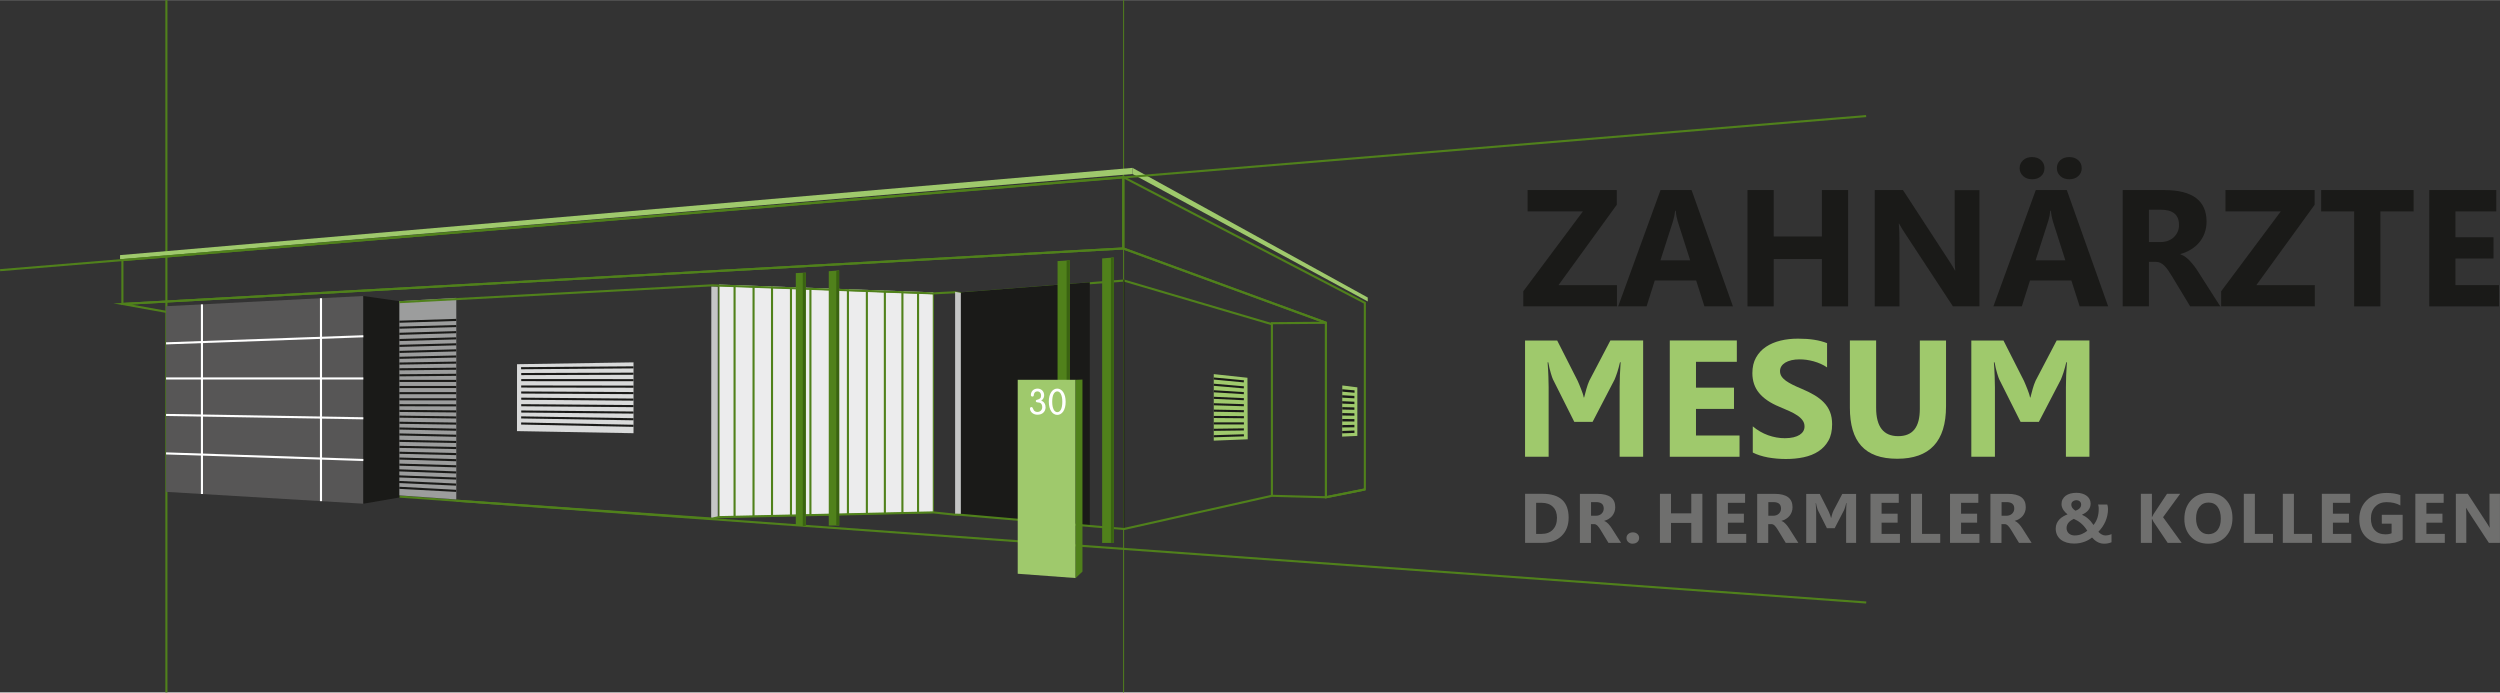 <?xml version="1.0" encoding="UTF-8"?>
<svg xmlns="http://www.w3.org/2000/svg" id="Ebene_1" viewBox="0 0 500.02 138.46" width="361" height="100">
  <rect x="0" y="0" width="500.02" height="138.46" fill="#333333" stroke="none"/>
  <defs>
    <style>
      .cls-1 {
        fill: #9c9d9d;
      }

      .cls-1, .cls-2, .cls-3, .cls-4, .cls-5, .cls-6, .cls-7, .cls-8, .cls-9 {
        fill-rule: evenodd;
      }

      .cls-2, .cls-10 {
        fill: #1a1a18;
      }

      .cls-11, .cls-9 {
        fill: #9fc96c;
      }

      .cls-3 {
        fill: #c5c6c6;
      }

      .cls-12 {
        fill: #6f6f6e;
      }

      .cls-13 {
        fill: #fff;
      }

      .cls-14 {
        stroke-width: .22px;
      }

      .cls-14, .cls-15, .cls-16, .cls-17, .cls-18, .cls-19, .cls-20 {
        fill: none;
        stroke-miterlimit: 22.93;
      }

      .cls-14, .cls-16, .cls-17, .cls-20 {
        stroke: #50811b;
      }

      .cls-15 {
        stroke-width: .19px;
      }

      .cls-15, .cls-19 {
        stroke: #1a1a18;
      }

      .cls-4 {
        fill: #3a6311;
      }

      .cls-5 {
        fill: #50811b;
      }

      .cls-6 {
        fill: #ececed;
      }

      .cls-7 {
        fill: #575656;
      }

      .cls-16, .cls-18, .cls-19 {
        stroke-width: .42px;
      }

      .cls-17 {
        stroke-width: .19px;
      }

      .cls-18 {
        stroke: #fff;
      }

      .cls-8 {
        fill: #d9dada;
      }

      .cls-20 {
        stroke-width: .42px;
      }
    </style>
  </defs>
  <polygon class="cls-3" points="142.24 103.8 143.56 103.52 143.56 57.32 142.27 57.26 142.24 103.24 142.24 103.8"/>
  <line class="cls-20" x1="33.28" x2="33.28" y2="138.46"/>
  <line class="cls-17" x1="224.73" x2="224.73" y2="138.46"/>
  <line class="cls-20" x1="79.88" y1="99.3" x2="373.26" y2="120.48"/>
  <polygon class="cls-10" points="323.4 61.25 304.67 61.25 304.67 58.23 316.59 42.26 305.53 42.26 305.53 37.99 323.37 37.99 323.37 40.93 311.71 57 323.4 57 323.4 61.25"/>
  <path class="cls-10" d="M338.05,52.05l-2.5-7.82c-.18-.59-.32-1.28-.39-2.09h-.13c-.06.68-.19,1.36-.4,2.03l-2.53,7.88h5.95ZM346.61,61.25h-5.71l-1.66-5.18h-8.27l-1.64,5.18h-5.68l8.47-23.26h6.21l8.27,23.26Z"/>
  <polygon class="cls-10" points="369.64 61.25 364.39 61.25 364.39 51.78 354.76 51.78 354.76 61.25 349.51 61.25 349.51 37.99 354.76 37.99 354.76 47.27 364.39 47.27 364.39 37.99 369.64 37.99 369.64 61.25"/>
  <path class="cls-10" d="M395.89,61.25h-5.29l-9.59-14.61c-.56-.85-.95-1.49-1.17-1.93h-.06c.08.82.13,2.08.13,3.76v12.78h-4.95v-23.26h5.65l9.23,14.16c.42.64.81,1.27,1.17,1.9h.07c-.09-.54-.13-1.61-.13-3.19v-12.86h4.95v23.26Z"/>
  <path class="cls-10" d="M406.44,35.83c-.74,0-1.33-.21-1.8-.64-.46-.43-.7-.96-.7-1.58s.24-1.18.71-1.6c.48-.42,1.07-.62,1.78-.62s1.33.2,1.79.62c.46.42.69.95.69,1.6s-.23,1.2-.69,1.61c-.46.41-1.06.61-1.79.61M413.87,35.83c-.73,0-1.32-.21-1.78-.63-.46-.42-.7-.95-.7-1.59s.23-1.2.7-1.61c.47-.41,1.06-.61,1.78-.61s1.32.2,1.79.62c.47.42.7.95.7,1.6s-.23,1.18-.7,1.6c-.46.42-1.06.62-1.8.62ZM413.09,52.05l-2.5-7.82c-.18-.59-.32-1.28-.39-2.09h-.13c-.06.68-.19,1.36-.4,2.03l-2.53,7.88h5.95ZM421.66,61.25h-5.71l-1.66-5.18h-8.27l-1.64,5.18h-5.68l8.47-23.26h6.21l8.27,23.26Z"/>
  <path class="cls-10" d="M429.8,41.92v6.47h2.27c1.12,0,2.03-.33,2.71-.97.69-.66,1.04-1.48,1.04-2.45,0-2.04-1.22-3.05-3.65-3.05h-2.37ZM444.07,61.25h-6.02l-3.61-5.98c-.27-.45-.53-.86-.78-1.22-.25-.35-.5-.66-.75-.91-.25-.25-.52-.45-.8-.59-.28-.13-.58-.2-.9-.2h-1.41v8.9h-5.24v-23.26h8.3c5.65,0,8.47,2.11,8.47,6.32,0,.81-.13,1.56-.38,2.25-.25.69-.6,1.31-1.05,1.86-.45.55-1,1.02-1.64,1.42-.65.4-1.36.71-2.15.94v.07c.35.11.68.28,1.01.53.33.24.64.53.94.85.3.33.59.68.87,1.05.28.37.53.74.75,1.1l4.4,6.88Z"/>
  <polygon class="cls-10" points="462.98 61.25 444.25 61.25 444.25 58.23 456.17 42.26 445.11 42.26 445.11 37.99 462.95 37.99 462.95 40.93 451.29 57 462.98 57 462.98 61.25"/>
  <polygon class="cls-10" points="482.74 42.26 476.1 42.26 476.1 61.25 470.85 61.25 470.85 42.26 464.25 42.26 464.25 37.99 482.74 37.99 482.74 42.26"/>
  <polygon class="cls-10" points="499.82 61.25 485.87 61.25 485.87 37.99 499.28 37.99 499.28 42.26 491.11 42.26 491.11 47.43 498.72 47.43 498.72 51.68 491.11 51.68 491.11 57 499.82 57 499.82 61.25"/>
  <path class="cls-11" d="M328.65,91.33h-4.71v-13.92c0-1.5.07-3.16.2-4.98h-.13c-.08.34-.16.69-.26,1.04-.09.35-.19.68-.29.99-.1.3-.19.58-.29.82-.09.24-.17.44-.23.59l-4.41,8.48h-3.66l-4.27-8.51c-.04-.09-.1-.25-.18-.46-.08-.21-.15-.46-.24-.76-.09-.3-.18-.63-.27-1-.09-.37-.17-.76-.24-1.18h-.14c.08,1.01.13,1.95.16,2.81.03.85.05,1.57.05,2.15v13.93h-4.72v-23.25h6.43l4.1,8.08c.12.26.24.53.35.82.12.29.24.59.35.87.12.29.22.58.31.85.09.28.16.53.2.77h.08c.07-.24.14-.5.21-.8.08-.29.16-.6.24-.9.09-.3.18-.6.28-.89.1-.29.2-.54.31-.77l4.21-8.04h6.55v23.25Z"/>
  <polygon class="cls-11" points="347.92 91.33 333.97 91.33 333.97 68.07 347.38 68.07 347.38 72.34 339.21 72.34 339.21 77.51 346.81 77.51 346.81 81.76 339.21 81.76 339.21 87.08 347.92 87.08 347.92 91.33"/>
  <path class="cls-11" d="M350.57,90.44v-5.19c.94.79,1.96,1.38,3.07,1.78,1.1.39,2.21.59,3.34.59.66,0,1.23-.06,1.73-.18.49-.12.9-.28,1.23-.49.33-.22.58-.46.74-.75.17-.29.24-.6.24-.94,0-.45-.13-.86-.39-1.21-.26-.36-.61-.69-1.06-.99-.45-.3-.98-.6-1.6-.87-.61-.28-1.28-.57-1.99-.86-1.82-.75-3.17-1.68-4.06-2.77-.89-1.09-1.33-2.41-1.33-3.95,0-1.21.24-2.25.73-3.12.49-.87,1.15-1.59,1.99-2.15.84-.56,1.81-.97,2.91-1.24,1.1-.27,2.27-.39,3.5-.39s2.29.07,3.22.22c.94.14,1.8.37,2.59.68v4.85c-.39-.27-.81-.51-1.27-.71-.46-.2-.94-.38-1.42-.51-.48-.13-.97-.23-1.45-.3-.48-.06-.94-.09-1.37-.09-.6,0-1.13.06-1.62.17-.49.12-.9.28-1.23.48-.33.2-.59.45-.78.74-.18.29-.27.61-.27.96,0,.39.1.74.3,1.05.2.31.5.6.87.88.38.27.84.54,1.38.81.54.27,1.15.54,1.83.82.93.39,1.76.8,2.5,1.24.74.44,1.38.94,1.9,1.48.53.55.94,1.18,1.22,1.89.28.7.42,1.53.42,2.47,0,1.3-.24,2.39-.74,3.27-.49.88-1.16,1.59-2,2.14-.84.55-1.82.94-2.95,1.18-1.12.24-2.3.35-3.54.35s-2.49-.11-3.64-.32c-1.15-.22-2.15-.54-2.99-.97"/>
  <path class="cls-11" d="M389.22,81.26c0,6.98-3.25,10.47-9.76,10.47s-9.47-3.41-9.47-10.23v-13.43h5.25v13.49c0,3.76,1.47,5.65,4.41,5.65s4.33-1.82,4.33-5.45v-13.68h5.24v13.19Z"/>
  <path class="cls-11" d="M417.91,91.33h-4.71v-13.92c0-1.5.07-3.16.2-4.98h-.13c-.08.34-.16.69-.26,1.04-.09.35-.19.68-.29.99-.1.3-.19.58-.29.82-.09.24-.17.44-.23.59l-4.41,8.48h-3.66l-4.27-8.51c-.04-.09-.1-.25-.18-.46-.08-.21-.15-.46-.24-.76-.09-.3-.18-.63-.27-1-.09-.37-.17-.76-.24-1.18h-.14c.08,1.01.13,1.95.16,2.81.03.85.05,1.57.05,2.15v13.93h-4.72v-23.25h6.43l4.1,8.08c.12.26.24.53.35.82.12.29.24.59.35.87.12.29.22.58.31.85.09.28.16.53.2.77h.08c.07-.24.14-.5.21-.8.08-.29.16-.6.24-.9.09-.3.18-.6.28-.89.1-.29.2-.54.31-.77l4.21-8.04h6.55v23.25Z"/>
  <polygon class="cls-6" points="186.67 102.46 186.67 58.45 143.8 56.89 143.8 103.41 186.67 102.46"/>
  <polygon class="cls-16" points="24.48 52 224.67 35.4 224.67 49.67 24.48 60.77 24.48 52"/>
  <polygon class="cls-9" points="24.01 51 24.01 51.83 226.51 34.78 226.51 33.55 24.01 51"/>
  <polygon class="cls-7" points="33.21 61.22 72.67 59.18 72.67 100.72 33.21 98.35 33.21 68.65 33.21 61.22"/>
  <polygon class="cls-2" points="79.88 60.21 79.88 99.48 72.67 100.72 72.67 59.18 79.88 60.21"/>
  <polygon class="cls-1" points="91.26 99.87 79.88 99.05 79.88 64.19 79.88 60.21 91.26 59.55 91.26 63.96 91.26 99.87"/>
  <polygon class="cls-8" points="103.41 72.82 126.71 72.45 126.71 73.73 126.71 86.62 103.4 86.2 103.41 72.82"/>
  <line class="cls-18" x1="72.67" y1="67.23" x2="33.21" y2="68.65"/>
  <line class="cls-18" x1="72.67" y1="75.67" x2="33.21" y2="75.67"/>
  <line class="cls-18" x1="72.67" y1="83.64" x2="33.21" y2="82.97"/>
  <line class="cls-18" x1="72.67" y1="91.98" x2="33.21" y2="90.66"/>
  <line class="cls-18" x1="40.39" y1="60.85" x2="40.39" y2="98.78"/>
  <line class="cls-18" x1="64.2" y1="59.62" x2="64.2" y2="100.21"/>
  <line class="cls-19" x1="91.25" y1="63.96" x2="79.87" y2="64.32"/>
  <line class="cls-19" x1="91.25" y1="65.19" x2="79.87" y2="65.51"/>
  <line class="cls-19" x1="91.25" y1="66.41" x2="79.87" y2="66.74"/>
  <line class="cls-19" x1="91.25" y1="67.65" x2="79.87" y2="67.98"/>
  <line class="cls-19" x1="91.25" y1="68.84" x2="79.86" y2="69.15"/>
  <line class="cls-19" x1="91.25" y1="70.05" x2="79.87" y2="70.36"/>
  <line class="cls-19" x1="91.24" y1="71.28" x2="79.86" y2="71.54"/>
  <line class="cls-19" x1="91.25" y1="72.5" x2="79.87" y2="72.69"/>
  <line class="cls-19" x1="91.25" y1="73.72" x2="79.87" y2="73.84"/>
  <line class="cls-19" x1="91.25" y1="74.94" x2="79.87" y2="75.04"/>
  <line class="cls-19" x1="91.25" y1="76.16" x2="79.87" y2="76.16"/>
  <line class="cls-19" x1="91.25" y1="77.38" x2="79.87" y2="77.38"/>
  <line class="cls-19" x1="91.25" y1="78.61" x2="79.86" y2="78.61"/>
  <line class="cls-19" x1="91.25" y1="79.84" x2="79.87" y2="79.84"/>
  <line class="cls-19" x1="91.25" y1="81.05" x2="79.87" y2="81.02"/>
  <line class="cls-19" x1="91.25" y1="82.26" x2="79.87" y2="82.16"/>
  <line class="cls-19" x1="91.25" y1="83.47" x2="79.87" y2="83.31"/>
  <line class="cls-19" x1="91.25" y1="84.7" x2="79.87" y2="84.53"/>
  <line class="cls-19" x1="91.25" y1="85.92" x2="79.87" y2="85.68"/>
  <line class="cls-19" x1="91.25" y1="87.13" x2="79.87" y2="86.87"/>
  <line class="cls-19" x1="91.24" y1="88.37" x2="79.86" y2="88.15"/>
  <line class="cls-19" x1="91.25" y1="89.59" x2="79.87" y2="89.35"/>
  <line class="cls-19" x1="91.26" y1="90.8" x2="79.88" y2="90.53"/>
  <line class="cls-19" x1="91.25" y1="92.02" x2="79.86" y2="91.69"/>
  <line class="cls-19" x1="91.25" y1="93.24" x2="79.87" y2="92.91"/>
  <line class="cls-19" x1="91.25" y1="94.47" x2="79.78" y2="94.05"/>
  <line class="cls-19" x1="91.25" y1="95.69" x2="79.78" y2="95.26"/>
  <line class="cls-19" x1="91.21" y1="96.9" x2="79.83" y2="96.38"/>
  <line class="cls-19" x1="91.24" y1="98.15" x2="79.86" y2="97.54"/>
  <line class="cls-19" x1="104.22" y1="73.62" x2="126.7" y2="73.45"/>
  <line class="cls-19" x1="104.25" y1="74.79" x2="126.7" y2="74.72"/>
  <line class="cls-19" x1="104.25" y1="76" x2="126.7" y2="76.01"/>
  <line class="cls-19" x1="104.24" y1="77.28" x2="126.71" y2="77.31"/>
  <line class="cls-19" x1="104.24" y1="78.48" x2="126.7" y2="78.6"/>
  <line class="cls-19" x1="104.25" y1="79.72" x2="126.7" y2="79.9"/>
  <line class="cls-19" x1="104.25" y1="81.02" x2="126.7" y2="81.2"/>
  <line class="cls-19" x1="104.25" y1="82.28" x2="126.71" y2="82.49"/>
  <line class="cls-19" x1="104.24" y1="83.46" x2="126.7" y2="83.83"/>
  <line class="cls-19" x1="104.23" y1="84.68" x2="126.7" y2="85.14"/>
  <polyline class="cls-16" points="33.21 62.34 24.48 60.77 224.67 49.67 265.2 64.53 265.2 99.43"/>
  <polyline class="cls-16" points="254.39 99.14 254.39 64.62 265.2 64.53"/>
  <polyline class="cls-16" points="79.87 60.41 142.47 57.04 186.67 58.65 191.03 58.43 192.17 58.65 224.8 56.09 254.39 64.82"/>
  <polyline class="cls-15" points="224.8 105.78 224.8 55.89 224.8 56.37"/>
  <polygon class="cls-14" points="143.8 103.41 186.67 102.47 186.67 58.71 143.8 57.1 143.8 103.41"/>
  <polygon class="cls-2" points="192.17 102.94 217.97 105.19 217.97 56.43 192.17 58.45 192.17 102.94"/>
  <polygon class="cls-5" points="211.52 52.2 213.95 52.04 213.95 108.38 211.52 108.38 211.52 52.2"/>
  <line class="cls-16" x1="146.92" y1="57" x2="146.92" y2="103.34"/>
  <line class="cls-16" x1="150.72" y1="57.14" x2="150.71" y2="103.26"/>
  <line class="cls-16" x1="154.41" y1="57.28" x2="154.41" y2="103.18"/>
  <line class="cls-16" x1="158.2" y1="57.54" x2="158.2" y2="103.09"/>
  <line class="cls-16" x1="162.09" y1="57.56" x2="162.09" y2="103.01"/>
  <line class="cls-15" x1="165.9" y1="57.7" x2="165.9" y2="102.92"/>
  <line class="cls-16" x1="169.59" y1="57.83" x2="169.59" y2="102.84"/>
  <line class="cls-16" x1="173.38" y1="57.97" x2="173.38" y2="102.76"/>
  <line class="cls-16" x1="176.98" y1="58.1" x2="176.98" y2="102.68"/>
  <line class="cls-16" x1="180.49" y1="102.6" x2="180.49" y2="58.23"/>
  <line class="cls-16" x1="183.62" y1="58.34" x2="183.62" y2="102.53"/>
  <polygon class="cls-3" points="191.03 58.34 191.03 102.92 192.17 102.94 192.17 58.56 191.03 58.34"/>
  <polygon class="cls-9" points="242.76 74.8 242.76 88.11 249.55 87.84 249.5 75.53 242.76 74.8"/>
  <line class="cls-19" x1="242.76" y1="75.68" x2="248.78" y2="76.25"/>
  <line class="cls-19" x1="242.76" y1="76.93" x2="248.78" y2="77.45"/>
  <line class="cls-19" x1="242.77" y1="78.23" x2="248.78" y2="78.61"/>
  <line class="cls-19" x1="242.77" y1="79.54" x2="248.78" y2="79.82"/>
  <line class="cls-19" x1="242.77" y1="80.83" x2="248.78" y2="81.02"/>
  <line class="cls-19" x1="242.76" y1="82.11" x2="248.78" y2="82.22"/>
  <line class="cls-19" x1="242.76" y1="83.37" x2="248.79" y2="83.42"/>
  <line class="cls-19" x1="242.77" y1="84.66" x2="248.79" y2="84.66"/>
  <line class="cls-19" x1="242.76" y1="85.94" x2="248.78" y2="85.86"/>
  <line class="cls-19" x1="242.76" y1="87.23" x2="248.79" y2="87.04"/>
  <polygon class="cls-9" points="268.47 77.07 271.48 77.45 271.48 87.16 268.44 87.3 268.47 77.07"/>
  <polyline class="cls-16" points="272.98 97.87 265.2 99.43 254.39 99.14 224.8 105.78 192.17 102.94 191.03 102.92 186.67 102.46 143.8 103.41 142.47 103.7 91.26 100.12"/>
  <polygon class="cls-16" points="224.67 35.4 272.98 60.55 272.98 97.87 265.2 99.43 265.2 64.53 224.67 49.67 224.67 35.4"/>
  <polygon class="cls-4" points="213.33 52.08 213.95 52.04 213.95 108.38 213.33 108.38 213.33 52.08"/>
  <polygon class="cls-9" points="226.51 34.78 273.56 60.27 273.56 59.48 226.51 33.55 226.51 34.78"/>
  <polygon class="cls-9" points="203.55 114.73 215.13 115.59 215.13 75.94 203.55 75.94 203.55 114.73"/>
  <polygon class="cls-5" points="216.5 75.89 216.5 114.3 215.13 115.59 215.13 75.94 216.5 75.89"/>
  <path class="cls-13" d="M210.45,80.32c0-.36.03-.67.08-.93.05-.26.12-.47.22-.64.09-.17.2-.29.32-.37.12-.08.25-.12.39-.12.14,0,.27.04.39.12.12.08.23.21.32.38.09.17.16.39.22.65.05.26.08.57.08.93s-.03.67-.08.93c-.05.26-.12.48-.22.65-.09.17-.2.29-.32.37-.12.08-.25.12-.39.12-.14,0-.27-.04-.39-.13-.12-.08-.23-.21-.32-.38-.09-.17-.16-.39-.22-.65-.05-.26-.08-.57-.08-.93M209.77,80.31c0,.41.05.78.13,1.11.09.32.21.6.36.83.15.23.33.4.53.52.2.12.42.18.66.19.23,0,.45-.05.66-.17.2-.12.38-.29.54-.51.15-.22.27-.5.36-.83.09-.33.13-.7.13-1.11s-.05-.79-.13-1.11c-.09-.33-.21-.6-.36-.83-.15-.23-.33-.4-.54-.52-.2-.12-.42-.18-.66-.18-.23,0-.45.06-.66.18-.2.12-.38.29-.53.51-.15.22-.27.5-.36.82-.09.32-.13.69-.13,1.1ZM209.11,81.36c0-.2-.03-.38-.1-.54-.07-.17-.16-.31-.29-.44-.13-.12-.29-.21-.48-.27.13-.08.25-.18.33-.29.09-.11.16-.24.2-.37.04-.13.07-.27.07-.42,0-.18-.03-.35-.09-.51-.06-.16-.15-.3-.26-.42-.12-.12-.25-.22-.42-.29-.16-.07-.35-.11-.55-.11-.21,0-.4.04-.57.11-.17.07-.31.16-.42.28-.12.12-.2.26-.26.41-.06.15-.09.32-.09.49,0,.08.03.15.08.21.05.05.12.08.21.09.04,0,.08,0,.12-.01.04-.01.08-.04.12-.08.03-.04.06-.11.06-.2,0-.1.03-.19.06-.28.03-.09.07-.17.13-.24.06-.07.13-.12.22-.16.09-.04.2-.06.32-.06.15,0,.27.04.38.11.11.07.19.17.25.29.06.12.09.27.09.43,0,.23-.05.41-.17.54-.11.13-.3.22-.55.28-.12.02-.2.06-.25.1-.05.04-.08.1-.08.17,0,.08.03.15.1.2.06.05.16.07.29.08.12,0,.23.02.34.05.11.03.2.08.28.15.08.07.15.17.2.3.05.13.07.28.07.47,0,.13-.02.25-.07.37-.05.11-.11.21-.2.3-.09.09-.19.15-.31.2-.12.05-.25.07-.39.07-.16,0-.3-.04-.41-.09-.11-.06-.21-.14-.28-.23-.07-.1-.13-.21-.17-.33-.04-.11-.08-.19-.13-.25-.05-.05-.13-.08-.22-.08-.08,0-.14.03-.19.09-.05.06-.08.15-.08.26,0,.08.02.17.05.27.04.1.09.2.17.31.07.1.17.2.29.29.12.09.26.17.42.22.16.06.35.09.56.09.23,0,.44-.03.64-.09.2-.07.37-.16.52-.3.15-.13.26-.29.35-.48.08-.19.13-.41.13-.65"/>
  <polygon class="cls-5" points="165.76 54.22 167.83 54.06 167.85 105.09 165.76 105.09 165.76 54.22"/>
  <polygon class="cls-5" points="220.44 51.66 222.77 51.47 222.77 108.57 220.44 108.57 220.44 51.66"/>
  <polygon class="cls-4" points="222.19 51.52 222.77 51.47 222.77 108.57 222.19 108.57 222.19 51.52"/>
  <polygon class="cls-5" points="159.17 54.6 161.16 54.5 161.16 105.15 159.17 105.15 159.17 54.6"/>
  <polygon class="cls-4" points="167.26 54.22 167.84 54.06 167.85 105.09 167.26 105.09 167.26 54.22"/>
  <polygon class="cls-4" points="160.56 54.6 161.16 54.5 161.16 105.15 160.56 105.15 160.56 54.6"/>
  <line class="cls-20" x1=".02" y1="54.01" x2="373.24" y2="23.19"/>
  <path class="cls-12" d="M307.24,100.54v6.22h1.1c.96,0,1.71-.29,2.25-.86.54-.57.82-1.36.82-2.35,0-.93-.27-1.67-.81-2.2-.54-.54-1.3-.81-2.27-.81h-1.08ZM305.03,108.55v-9.81h3.48c3.48,0,5.23,1.59,5.23,4.78,0,1.53-.48,2.75-1.43,3.66s-2.22,1.37-3.8,1.37h-3.48Z"/>
  <path class="cls-12" d="M318.22,100.4v2.73h.96c.47,0,.85-.14,1.14-.41.29-.28.44-.62.44-1.03,0-.86-.51-1.29-1.54-1.29h-1ZM324.24,108.55h-2.54l-1.53-2.52c-.11-.19-.22-.36-.33-.51-.11-.15-.21-.28-.32-.39-.11-.11-.22-.19-.34-.25-.12-.06-.24-.08-.38-.08h-.6v3.76h-2.21v-9.81h3.5c2.38,0,3.57.89,3.57,2.67,0,.34-.05.66-.16.95-.11.29-.25.55-.44.78-.19.23-.42.43-.69.6-.27.17-.57.3-.91.4v.03c.15.05.29.12.43.22.14.1.27.22.4.36.13.14.25.29.37.44.12.16.22.31.32.46l1.85,2.9Z"/>
  <path class="cls-12" d="M326.55,108.72c-.36,0-.65-.11-.89-.33-.24-.22-.35-.49-.35-.81s.12-.6.36-.81c.25-.21.55-.32.91-.32s.67.11.91.32c.23.21.35.48.35.8s-.12.61-.36.82c-.24.21-.55.32-.93.32"/>
  <polygon class="cls-12" points="340.49 108.55 338.27 108.55 338.27 104.56 334.21 104.56 334.21 108.55 332 108.55 332 98.74 334.21 98.74 334.21 102.65 338.27 102.65 338.27 98.74 340.49 98.74 340.49 108.55"/>
  <polygon class="cls-12" points="349.26 108.55 343.37 108.55 343.37 98.74 349.03 98.74 349.03 100.54 345.59 100.54 345.59 102.72 348.79 102.72 348.79 104.51 345.59 104.51 345.59 106.76 349.26 106.76 349.26 108.55"/>
  <path class="cls-12" d="M353.68,100.4v2.73h.96c.47,0,.85-.14,1.14-.41.29-.28.44-.62.44-1.03,0-.86-.51-1.29-1.54-1.29h-1ZM359.7,108.55h-2.54l-1.53-2.52c-.11-.19-.22-.36-.33-.51-.11-.15-.21-.28-.32-.39-.11-.11-.22-.19-.34-.25-.12-.06-.24-.08-.38-.08h-.6v3.76h-2.21v-9.81h3.5c2.38,0,3.57.89,3.57,2.67,0,.34-.05.66-.16.95s-.25.55-.44.78c-.19.23-.42.43-.69.6-.27.17-.57.3-.91.4v.03c.15.05.29.12.43.22.14.1.27.22.4.36.13.14.25.29.37.44.12.16.22.31.32.46l1.85,2.9Z"/>
  <path class="cls-12" d="M371.23,108.55h-1.99v-5.87c0-.63.03-1.33.08-2.1h-.06c-.03.14-.07.29-.11.44-.04.15-.08.28-.12.42-.04.13-.08.24-.12.35-.04.1-.07.19-.1.25l-1.86,3.58h-1.55l-1.8-3.59s-.04-.11-.07-.19c-.03-.09-.07-.2-.1-.32-.04-.13-.07-.27-.11-.42-.04-.16-.07-.32-.1-.5h-.06c.03.43.05.82.07,1.18.01.36.02.66.02.91v5.88h-1.99v-9.81h2.71l1.73,3.41c.05.11.1.22.15.35.05.12.1.25.15.37.05.12.09.24.13.36.04.12.07.22.09.32h.03c.03-.1.06-.21.09-.34.03-.12.07-.25.1-.38.04-.13.07-.25.12-.37.04-.12.08-.23.13-.32l1.78-3.39h2.77v9.81Z"/>
  <polygon class="cls-12" points="380 108.55 374.11 108.55 374.11 98.74 379.77 98.74 379.77 100.54 376.33 100.54 376.33 102.72 379.54 102.72 379.54 104.51 376.33 104.51 376.33 106.76 380 106.76 380 108.55"/>
  <polygon class="cls-12" points="388.06 108.55 382.21 108.55 382.21 98.74 384.42 98.74 384.42 106.76 388.06 106.76 388.06 108.55"/>
  <polygon class="cls-12" points="395.9 108.55 390.02 108.55 390.02 98.74 395.68 98.74 395.68 100.54 392.23 100.54 392.23 102.72 395.44 102.72 395.44 104.51 392.23 104.51 392.23 106.76 395.9 106.76 395.9 108.55"/>
  <path class="cls-12" d="M400.33,100.4v2.73h.96c.47,0,.85-.14,1.14-.41.29-.28.44-.62.44-1.03,0-.86-.51-1.29-1.54-1.29h-1ZM406.35,108.55h-2.54l-1.53-2.52c-.11-.19-.22-.36-.33-.51-.11-.15-.21-.28-.32-.39-.11-.11-.22-.19-.34-.25-.12-.06-.24-.08-.38-.08h-.6v3.76h-2.21v-9.81h3.5c2.38,0,3.57.89,3.57,2.67,0,.34-.05.66-.16.95s-.25.55-.44.78c-.19.23-.42.43-.69.6-.27.17-.57.3-.91.4v.03c.15.05.29.12.43.22.14.1.27.22.4.36.13.14.25.29.37.44.12.16.22.31.32.46l1.85,2.9Z"/>
  <path class="cls-12" d="M416.24,100.86c0-.13-.03-.25-.08-.36-.05-.11-.12-.19-.21-.26-.09-.07-.18-.13-.29-.16-.11-.04-.22-.06-.35-.06-.15,0-.29.02-.41.07-.13.04-.24.11-.33.18-.09.08-.17.17-.22.28-.05.11-.07.22-.07.35,0,.25.08.49.24.7.16.21.36.39.6.52.15-.05.29-.12.43-.19.14-.07.25-.16.36-.26.1-.1.18-.22.25-.35.06-.13.09-.28.09-.46M414.97,107.07c.27,0,.52-.03.76-.08.24-.05.46-.12.67-.21.21-.09.4-.19.58-.3.18-.11.35-.23.5-.35-.23-.36-.46-.68-.69-.93-.23-.25-.45-.47-.68-.65-.22-.18-.45-.33-.67-.46-.22-.12-.44-.24-.67-.34-.19.09-.37.19-.54.31-.17.11-.32.24-.46.39-.13.15-.24.32-.32.5-.08.19-.12.41-.12.65,0,.22.04.42.12.6.08.18.19.33.33.46.14.13.32.23.51.3.2.07.42.11.66.11ZM420.77,108.71c-.24,0-.47-.03-.69-.1-.22-.06-.42-.15-.62-.26-.19-.11-.38-.24-.55-.39-.17-.15-.34-.31-.49-.48-.17.14-.37.28-.61.42-.24.14-.5.28-.8.39-.3.12-.63.21-.99.29-.36.07-.75.11-1.16.11-.53,0-1.03-.06-1.48-.19-.45-.13-.84-.32-1.17-.57-.33-.25-.59-.57-.77-.94-.18-.37-.28-.81-.28-1.3,0-.39.07-.73.21-1.04.14-.3.32-.57.54-.8.22-.23.48-.43.76-.59.28-.16.57-.3.86-.41-.14-.11-.28-.24-.43-.38-.14-.14-.27-.3-.39-.47-.11-.17-.21-.36-.28-.56-.07-.2-.11-.41-.11-.64,0-.36.07-.68.22-.96.15-.28.35-.51.61-.71.26-.19.57-.34.94-.44.37-.1.77-.15,1.21-.15s.8.05,1.15.16c.35.11.65.25.9.44s.44.41.58.68c.14.26.21.55.21.87,0,.5-.15.94-.46,1.32-.3.37-.73.67-1.28.91.22.1.43.22.63.34.2.13.4.27.59.44.19.16.38.35.56.56.18.21.36.45.54.72.37-.47.64-.97.8-1.5.16-.53.24-1.09.24-1.66,0-.17,0-.34-.03-.5-.02-.16-.05-.31-.1-.44h1.84c.05.14.09.29.11.42.02.14.04.3.04.49,0,.44-.05.87-.14,1.29-.09.42-.22.82-.39,1.21-.17.38-.37.74-.61,1.09-.24.34-.5.66-.79.96.22.23.45.41.69.54.24.12.46.19.67.19s.44-.02.67-.07c.23-.05.43-.12.6-.2v1.63c-.25.1-.5.18-.74.22-.24.05-.52.07-.82.07Z"/>
  <path class="cls-12" d="M436.34,108.55h-2.79l-2.86-4.26c-.06-.08-.14-.26-.26-.54h-.03v4.8h-2.21v-9.81h2.21v4.64h.03c.06-.13.15-.31.28-.55l2.71-4.09h2.63l-3.42,4.68,3.72,5.13Z"/>
  <path class="cls-12" d="M441.76,100.48c-.78,0-1.39.29-1.85.87-.46.58-.68,1.35-.68,2.31s.23,1.74.68,2.31c.46.57,1.05.85,1.79.85s1.37-.28,1.81-.82c.45-.55.67-1.31.67-2.29s-.22-1.81-.65-2.37c-.43-.57-1.03-.85-1.78-.85M441.66,108.72c-1.41,0-2.55-.46-3.44-1.37-.89-.92-1.33-2.11-1.33-3.58,0-1.55.45-2.8,1.35-3.76.9-.96,2.09-1.44,3.57-1.44,1.4,0,2.53.46,3.4,1.37.86.92,1.3,2.13,1.3,3.63s-.45,2.78-1.35,3.73c-.89.94-2.06,1.42-3.51,1.42Z"/>
  <polygon class="cls-12" points="454.62 108.55 448.78 108.55 448.78 98.74 450.99 98.74 450.99 106.76 454.62 106.76 454.62 108.55"/>
  <polygon class="cls-12" points="462.43 108.55 456.58 108.55 456.58 98.74 458.8 98.74 458.8 106.76 462.43 106.76 462.43 108.55"/>
  <polygon class="cls-12" points="470.27 108.55 464.39 108.55 464.39 98.74 470.05 98.74 470.05 100.54 466.6 100.54 466.6 102.72 469.81 102.72 469.81 104.51 466.6 104.51 466.6 106.76 470.27 106.76 470.27 108.55"/>
  <path class="cls-12" d="M480.54,107.89c-.96.55-2.15.83-3.57.83-1.58,0-2.82-.44-3.73-1.31-.91-.87-1.36-2.08-1.36-3.61s.5-2.8,1.49-3.77c.99-.97,2.32-1.46,3.97-1.46,1.04,0,1.96.14,2.75.43v2.07c-.76-.44-1.68-.66-2.78-.66-.92,0-1.66.3-2.24.89-.58.6-.87,1.39-.87,2.38s.26,1.79.78,2.34c.52.55,1.22.83,2.1.83.53,0,.95-.07,1.26-.22v-1.92h-1.96v-1.77h4.17v4.93Z"/>
  <polygon class="cls-12" points="488.98 108.55 483.09 108.55 483.09 98.74 488.75 98.74 488.75 100.54 485.3 100.54 485.3 102.72 488.51 102.72 488.51 104.51 485.3 104.51 485.3 106.76 488.98 106.76 488.98 108.55"/>
  <path class="cls-12" d="M500.02,108.55h-2.23l-4.04-6.17c-.24-.36-.4-.63-.49-.81h-.03c.03.35.05.88.05,1.59v5.39h-2.09v-9.81h2.38l3.89,5.97c.18.27.34.54.49.8h.03c-.04-.23-.06-.68-.06-1.35v-5.43h2.09v9.81Z"/>
  <polygon class="cls-2" points="268.45 86.17 270.9 86.08 270.9 86.56 268.45 86.65 268.45 86.17"/>
  <polygon class="cls-2" points="268.45 84.99 270.89 84.95 270.89 85.44 268.45 85.47 268.45 84.99"/>
  <polygon class="cls-2" points="268.46 83.78 270.89 83.79 270.89 84.28 268.46 84.27 268.46 83.78"/>
  <polygon class="cls-2" points="268.46 82.59 270.89 82.64 270.89 83.12 268.46 83.08 268.46 82.59"/>
  <polygon class="cls-2" points="268.46 81.4 270.89 81.46 270.89 81.94 268.46 81.89 268.46 81.4"/>
  <polygon class="cls-2" points="268.45 80.22 270.89 80.32 270.89 80.8 268.45 80.7 268.45 80.22"/>
  <polygon class="cls-2" points="268.45 79.02 270.89 79.16 270.89 79.64 268.45 79.51 268.45 79.02"/>
  <polygon class="cls-2" points="268.46 77.83 270.92 78.05 270.92 78.53 268.46 78.31 268.46 77.83"/>
</svg>
